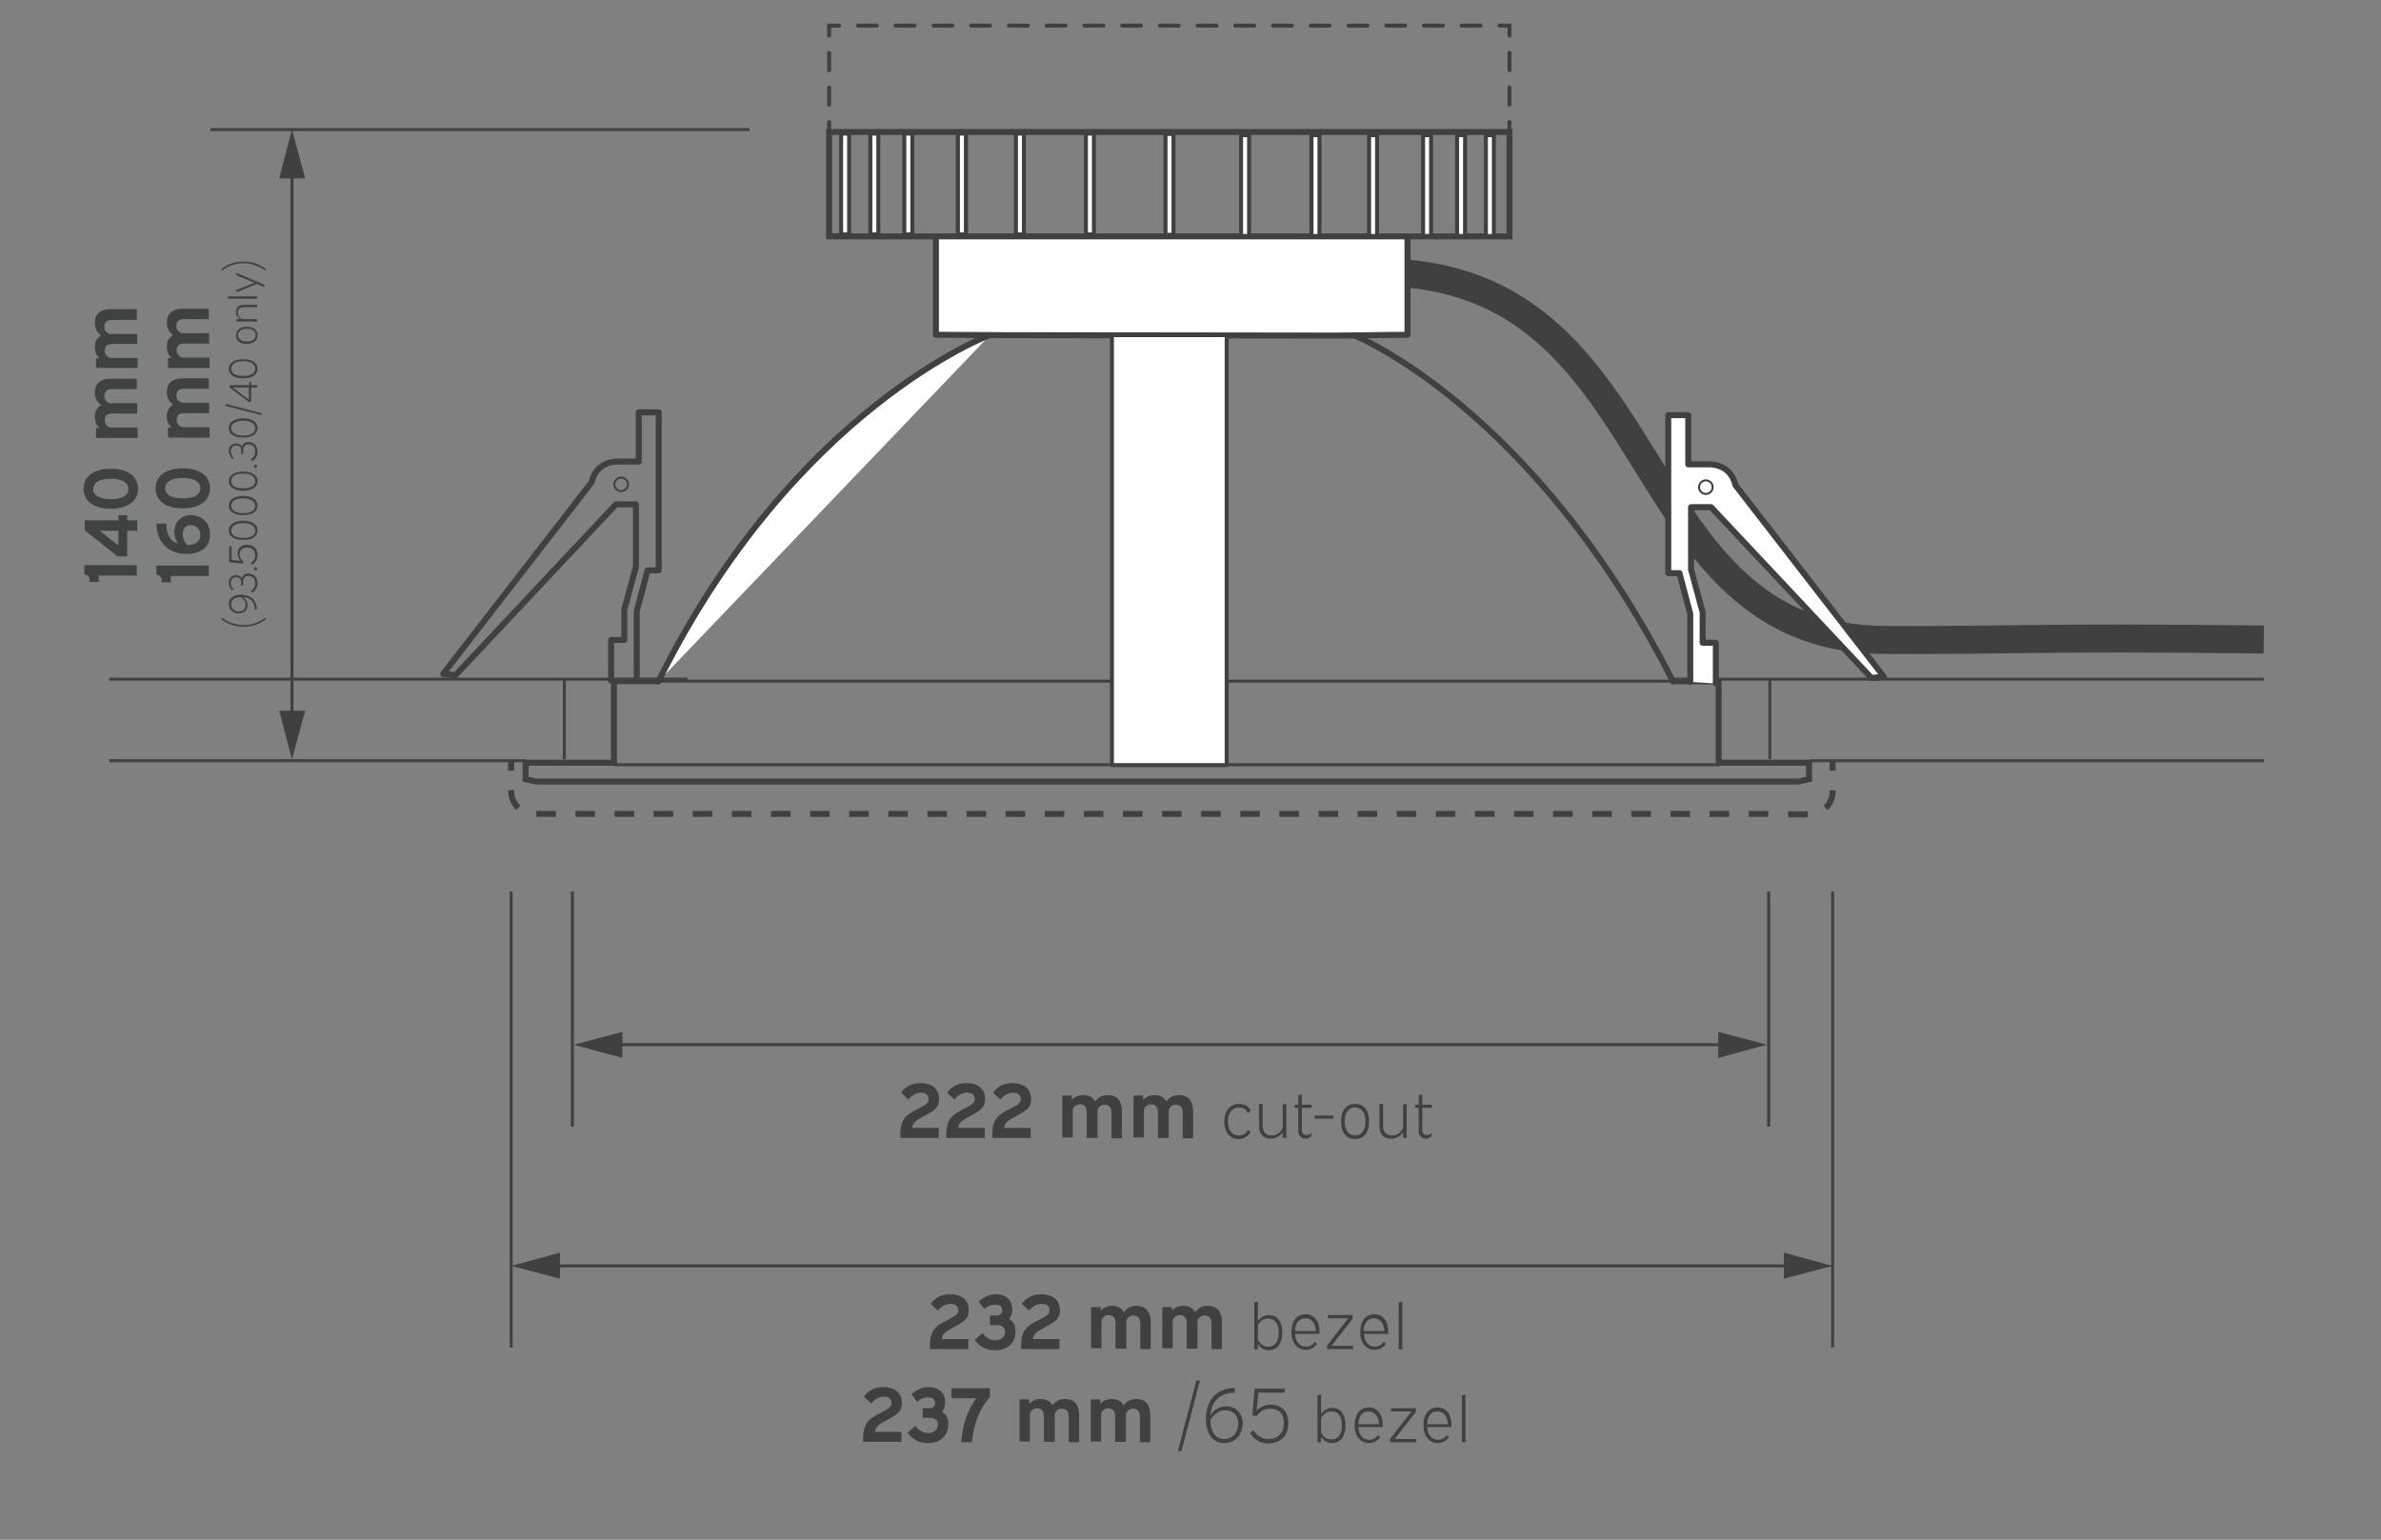 <?xml version="1.0" encoding="UTF-8"?>
<svg xmlns="http://www.w3.org/2000/svg" xmlns:xlink="http://www.w3.org/1999/xlink" version="1.1" id="Layer_1" x="0px" y="0px" viewBox="0 0 595.3 385" style="enable-background:new 0 0 595.3 385;" xml:space="preserve"><rect x="0" y="0" width="595.3" height="385" fill="#808080" stroke="none"/> <style type="text/css"> .st0{fill:none;} .st1{fill:none;stroke:#404041;stroke-width:0.75;} .st2{fill:#404041;} .st3{fill:none;stroke:#404041;stroke-width:0.5;} .st4{fill:none;stroke:#404041;stroke-width:1.5;} .st5{fill:none;stroke:#404041;stroke-width:7;stroke-linejoin:round;stroke-miterlimit:10;} .st6{fill:none;stroke:#404041;stroke-width:1.5;stroke-linecap:round;stroke-linejoin:round;stroke-miterlimit:10;} .st7{fill:none;stroke:#404041;stroke-width:0.5;stroke-linecap:round;stroke-linejoin:round;stroke-miterlimit:10;} .st8{fill:#FFFFFF;stroke:#404041;} .st9{fill:#FFFFFF;stroke:#404041;stroke-width:1.5;stroke-linecap:round;stroke-linejoin:round;stroke-miterlimit:10;} .st10{fill:#FFFFFF;stroke:#404041;stroke-width:0.75;stroke-linecap:round;stroke-linejoin:round;stroke-miterlimit:10;} .st11{fill:none;stroke:#404041;stroke-width:1.5;stroke-miterlimit:10;} .st12{fill:none;stroke:#404041;stroke-linecap:round;stroke-miterlimit:10;} .st13{fill:none;stroke:#404041;stroke-linecap:round;stroke-miterlimit:10;stroke-dasharray:4.321,4.321,4.321,4.321;} .st14{fill:none;stroke:#404041;stroke-linecap:round;stroke-miterlimit:10;stroke-dasharray:4.716,4.716,4.716,4.716;} .st15{fill:none;stroke:#404041;stroke-linecap:round;stroke-miterlimit:10;stroke-dasharray:4.716,4.716,4.716,4.716,4.716,4.716;} .st16{fill:#FFFFFF;stroke:#404041;stroke-linecap:round;stroke-linejoin:round;stroke-miterlimit:10;} .st17{fill:none;stroke:#404041;stroke-width:1.5;stroke-dasharray:4.889,4.889,4.889,4.889;} .st18{fill:none;stroke:#404041;stroke-width:1.5;stroke-dasharray:4.889,4.889,4.889,4.889,4.889,4.889;} .st19{fill:#404141;} </style> <rect y="-78.9" class="st0" width="595.3" height="539"></rect> <g id="Layer_2_00000124861957971908353670000007275466632925227445_"> </g> <line class="st1" x1="143.1" y1="222.9" x2="143.1" y2="281.7"></line> <line class="st1" x1="442.2" y1="222.9" x2="442.2" y2="281.7"></line> <g> <g> <line class="st1" x1="153.4" y1="261.2" x2="431.8" y2="261.2"></line> <g> <polygon class="st2" points="155.6,264.5 143.4,261.2 155.6,258 "></polygon> </g> <g> <polygon class="st2" points="429.6,264.5 441.8,261.2 429.6,258 "></polygon> </g> </g> </g> <line class="st1" x1="187.4" y1="32.4" x2="52.6" y2="32.4"></line> <g> <g> <line class="st1" x1="73" y1="42.4" x2="73" y2="179.9"></line> <g> <polygon class="st2" points="69.8,44.6 73,32.4 76.3,44.6 "></polygon> </g> <g> <polygon class="st2" points="69.8,177.7 73,189.9 76.3,177.7 "></polygon> </g> </g> </g> <path class="st2" d="M232.7,326c1.1-1.6,2.8-2.4,4.9-2.4c2.5,0,4.6,1.2,4.6,4c0,1.3-0.5,2.2-1.5,2.9c-1.1,0.8-2.8,1.6-3.9,2.3 c-1,0.7-1.3,1.3-1.3,2h6.6v2.5h-9.6v-0.8c0-2,0.4-3.7,1.7-4.8c1.1-1,3.1-1.8,4.1-2.4s1.3-1,1.3-1.7c0-1.1-0.8-1.6-1.9-1.6 c-1.3,0-2.4,0.7-3.2,1.7L232.7,326z"></path> <path class="st2" d="M244.7,325.4c1.2-1.1,2.7-1.8,4.3-1.8c2.1,0,4.1,1.1,4.1,3.8c0,1-0.3,1.8-0.8,2.4c1,0.5,1.6,1.5,1.6,3.1 c0,2.8-1.9,4.7-5.1,4.7c-2.5,0-4-1.1-5.1-2.6l2-1.7c0.6,1.1,1.9,1.8,3.2,1.8c1.2,0,2.4-0.7,2.4-2.1c0-1.1-0.7-1.7-2.2-1.7h-1.6v-2.4 h1.5c0.9,0,1.6-0.4,1.6-1.3c0-1.1-0.9-1.4-1.8-1.4c-1.2,0-2.1,0.5-2.7,1.1L244.7,325.4z"></path> <path class="st2" d="M255.5,326c1.1-1.6,2.8-2.4,4.9-2.4c2.5,0,4.6,1.2,4.6,4c0,1.3-0.5,2.2-1.5,2.9c-1.1,0.8-2.8,1.6-3.9,2.3 c-1,0.7-1.3,1.3-1.3,2h6.6v2.5h-9.6v-0.8c0-2,0.4-3.7,1.7-4.8c1.1-1,3.1-1.8,4.1-2.4s1.3-1,1.3-1.7c0-1.1-0.8-1.6-1.9-1.6 c-1.3,0-2.4,0.7-3.2,1.7L255.5,326z"></path> <path class="st2" d="M275.2,326.8v0.9c0.7-0.8,1.7-1.2,2.9-1.2c1.3,0,2.4,0.5,2.9,1.6c0.8-1.1,1.8-1.6,3.2-1.6 c2.1,0,3.5,1.2,3.5,4.1v6.7h-2.6v-6.4c0-1.4-0.7-2-1.7-2c-0.7,0-1.4,0.3-1.8,1.3v7h-2.7v-6.4c0-1.4-0.7-2-1.7-2 c-0.7,0-1.4,0.3-1.8,1.3v7h-2.6v-10.3H275.2z"></path> <path class="st2" d="M293,326.8v0.9c0.7-0.8,1.7-1.2,2.9-1.2c1.3,0,2.4,0.5,2.9,1.6c0.8-1.1,1.8-1.6,3.2-1.6c2.1,0,3.5,1.2,3.5,4.1 v6.7h-2.6v-6.4c0-1.4-0.7-2-1.7-2c-0.7,0-1.4,0.3-1.8,1.3v7h-2.7v-6.4c0-1.4-0.7-2-1.7-2c-0.7,0-1.4,0.3-1.8,1.3v7h-2.6v-10.3H293z"></path> <path class="st2" d="M314.5,325.4v4.9c0.6-0.8,1.5-1.5,2.8-1.5c2.4,0,3.3,2.2,3.3,4.4s-0.9,4.4-3.3,4.4c-1.4,0-2.3-0.7-2.8-1.6v1.4 h-0.9v-11.7L314.5,325.4z M314.5,331.4v3.5c0.5,1.1,1.3,1.8,2.6,1.8c2,0,2.6-1.7,2.6-3.5s-0.6-3.5-2.6-3.5 C315.8,329.6,315,330.4,314.5,331.4z"></path> <path class="st2" d="M323.8,333.5c0.1,2.1,1.3,3.2,2.7,3.2c1,0,1.8-0.5,2.2-1.2l0.6,0.5c-0.5,0.7-1.4,1.5-2.8,1.5 c-2,0-3.6-1.5-3.6-4.5c0-2.8,1.4-4.4,3.5-4.4s3.5,1.6,3.5,4.4c0,0.2,0,0.3,0,0.5H323.8z M323.8,332.8h5.2c-0.1-2.1-1.2-3.2-2.6-3.2 C324.9,329.6,323.8,330.7,323.8,332.8z"></path> <path class="st2" d="M338.2,328.9v0.8l-5.3,6.8h5.4v0.8h-6.5v-0.9l5.3-6.8H332v-0.8h6.2V328.9z"></path> <path class="st2" d="M341,333.5c0.1,2.1,1.3,3.2,2.7,3.2c1,0,1.8-0.5,2.2-1.2l0.6,0.5c-0.5,0.7-1.4,1.5-2.8,1.5 c-2,0-3.6-1.5-3.6-4.5c0-2.8,1.4-4.4,3.5-4.4s3.5,1.6,3.5,4.4c0,0.2,0,0.3,0,0.5H341z M340.9,332.8h5.2c-0.1-2.1-1.2-3.2-2.6-3.2 S341,330.7,340.9,332.8z"></path> <path class="st2" d="M350.6,325.4v12h-0.9v-11.7L350.6,325.4z"></path> <g> <path class="st2" d="M225.3,273.2c1.1-1.6,2.8-2.4,4.9-2.4c2.5,0,4.6,1.2,4.6,4c0,1.3-0.5,2.2-1.5,2.9c-1.1,0.8-2.8,1.6-3.9,2.3 c-1,0.7-1.3,1.3-1.3,2h6.6v2.5h-9.6v-0.8c0-2,0.4-3.7,1.7-4.8c1.1-1,3.1-1.8,4.1-2.4s1.3-1,1.3-1.7c0-1.1-0.8-1.6-1.9-1.6 c-1.3,0-2.4,0.7-3.2,1.7L225.3,273.2z"></path> <path class="st2" d="M236.8,273.2c1.1-1.6,2.8-2.4,4.9-2.4c2.5,0,4.6,1.2,4.6,4c0,1.3-0.5,2.2-1.5,2.9c-1.1,0.8-2.8,1.6-3.9,2.3 c-1,0.7-1.3,1.3-1.3,2h6.6v2.5h-9.6v-0.8c0-2,0.4-3.7,1.7-4.8c1.1-1,3.1-1.8,4.1-2.4s1.3-1,1.3-1.7c0-1.1-0.8-1.6-1.9-1.6 c-1.3,0-2.4,0.7-3.2,1.7L236.8,273.2z"></path> <path class="st2" d="M248.3,273.2c1.1-1.6,2.8-2.4,4.9-2.4c2.5,0,4.6,1.2,4.6,4c0,1.3-0.5,2.2-1.5,2.9c-1.1,0.8-2.8,1.6-3.9,2.3 c-1,0.7-1.3,1.3-1.3,2h6.6v2.5h-9.6v-0.8c0-2,0.4-3.7,1.7-4.8c1.1-1,3.1-1.8,4.1-2.4s1.3-1,1.3-1.7c0-1.1-0.8-1.6-1.9-1.6 c-1.3,0-2.4,0.7-3.2,1.7L248.3,273.2z"></path> <path class="st2" d="M268,274.1v0.9c0.7-0.8,1.7-1.2,2.9-1.2c1.3,0,2.4,0.5,2.9,1.6c0.8-1.1,1.8-1.6,3.2-1.6c2.1,0,3.5,1.2,3.5,4.1 v6.7h-2.6v-6.4c0-1.4-0.7-2-1.7-2c-0.7,0-1.4,0.3-1.8,1.3v7h-2.7v-6.4c0-1.4-0.7-2-1.7-2c-0.7,0-1.4,0.3-1.8,1.3v7h-2.6v-10.5h2.4 L268,274.1L268,274.1z"></path> <path class="st2" d="M285.8,274.1v0.9c0.7-0.8,1.7-1.2,2.9-1.2c1.3,0,2.4,0.5,2.9,1.6c0.8-1.1,1.8-1.6,3.2-1.6 c2.1,0,3.5,1.2,3.5,4.1v6.7h-2.6v-6.4c0-1.4-0.7-2-1.7-2c-0.7,0-1.4,0.3-1.8,1.3v7h-2.7v-6.4c0-1.4-0.7-2-1.7-2 c-0.7,0-1.4,0.3-1.8,1.3v7h-2.6v-10.5h2.4L285.8,274.1L285.8,274.1z"></path> <path class="st2" d="M312,278.3c-0.4-1-1.2-1.4-2.2-1.4c-1.6,0-2.8,1.2-2.8,3.5s1.2,3.5,2.7,3.5c1.1,0,1.9-0.6,2.3-1.4l0.7,0.5 c-0.3,0.6-1.3,1.8-3,1.8c-2,0-3.6-1.5-3.6-4.4s1.6-4.4,3.7-4.4c1.5,0,2.5,0.7,2.9,1.7L312,278.3z"></path> <path class="st2" d="M315.7,276.2v5.3c0,1.7,0.9,2.4,2.3,2.4c1.2,0,2.1-0.6,2.7-1.9v-5.9h0.9v8.4h-0.9v-1.4c-0.7,1-1.7,1.6-3,1.6 c-1.7,0-2.9-0.9-2.9-3.2V276h0.9V276.2z"></path> <path class="st2" d="M324.6,276.2v-2.3l0.9-0.3v2.6h2.4v0.8h-2.4v5.5c0,0.9,0.5,1.3,1.1,1.3c0.4,0,0.9-0.1,1.3-0.6l-0.1,0.9 c-0.3,0.3-0.9,0.6-1.4,0.6c-1,0-1.8-0.7-1.8-2V277h-0.9v-0.8H324.6z"></path> <path class="st2" d="M333.4,278.9v0.8h-4.7v-0.8H333.4z"></path> <path class="st2" d="M342.3,280.4c0,2.9-1.4,4.4-3.5,4.4s-3.5-1.5-3.5-4.4s1.4-4.4,3.5-4.4S342.3,277.5,342.3,280.4z M336.2,280.4 c0,2.3,1.1,3.5,2.6,3.5s2.6-1.2,2.6-3.5s-1.1-3.5-2.6-3.5C337.3,276.8,336.2,278.1,336.2,280.4z"></path> <path class="st2" d="M345.8,276.2v5.3c0,1.7,0.9,2.4,2.3,2.4c1.2,0,2.1-0.6,2.7-1.9v-5.9h0.9v8.4h-0.9v-1.4c-0.7,1-1.7,1.6-3,1.6 c-1.7,0-2.9-0.9-2.9-3.2V276h0.9V276.2z"></path> <path class="st2" d="M354.7,276.2v-2.3l0.9-0.3v2.6h2.4v0.8h-2.4v5.5c0,0.9,0.5,1.3,1.1,1.3c0.4,0,0.9-0.1,1.3-0.6l-0.1,0.9 c-0.3,0.3-0.9,0.6-1.4,0.6c-1,0-1.8-0.7-1.8-2V277h-0.9v-0.8H354.7z"></path> </g> <line class="st1" x1="171.9" y1="169.8" x2="27.3" y2="169.8"></line> <line class="st1" x1="131.4" y1="190.2" x2="27.3" y2="190.2"></line> <line class="st1" x1="566" y1="169.8" x2="418.3" y2="169.8"></line> <line class="st1" x1="566" y1="190.2" x2="452.6" y2="190.2"></line> <line class="st1" x1="153.4" y1="191.2" x2="430.1" y2="191.2"></line> <line class="st1" x1="141.1" y1="169.8" x2="141.1" y2="189.8"></line> <line class="st1" x1="442.5" y1="169.8" x2="442.5" y2="189.8"></line> <path class="st3" d="M254.8,171.1"></path> <line class="st1" x1="161.4" y1="170.3" x2="278" y2="170.3"></line> <polyline class="st4" points="418.3,170.3 429.7,170.4 429.7,190.7 452.3,190.7 452.3,194.8 449.7,195.4 134,195.4 131.4,194.8 131.4,190.7 153.5,190.7 153.5,170.3 164.8,170.3 "></polyline> <path class="st5" d="M348.9,68.2c68.3,3.6,57.5,91.3,122.1,91.8c29.6,0.2,38.3-0.8,95-0.1"></path> <path class="st6" d="M159.2,169.8v-17l2.7-10.2h2.8v-39.5h-5v12.3h-4.9c0,0-5.6-0.5-6.9,5.2l-37.1,47.9l3.1,0.3l40.1-42.7h5v15.6 l-2.9,10.7v7.6h-3.3v10.2"></path> <circle class="st7" cx="155.3" cy="121.1" r="1.7"></circle> <path class="st8" d="M372.1,118.8"></path> <path class="st8" d="M406.6,114.3"></path> <path class="st9" d="M422.6,170.5v-17l-2.7-10.2h-2.8v-39.5h5v12.3h4.9c0,0,5.6-0.5,6.9,5.2l37.1,47.9l-3.1,0.3l-40.1-42.7h-5v15.6 l2.9,10.7v7.6h3.3v10.2"></path> <circle class="st7" cx="426.5" cy="121.8" r="1.7"></circle> <line class="st1" x1="303.3" y1="170.3" x2="418.3" y2="170.3"></line> <path class="st10" d="M303.9,170.2"></path> <circle class="st1" cx="293" cy="181" r="3"></circle> <g> <path class="st9" d="M164.6,170.4c34-68.5,83-86.7,83-86.7"></path> <polyline class="st9" points="351.9,59.7 351.9,83.7 334.2,83.9 250.8,83.8 234,83.7 234,59.7 "></polyline> <path class="st7" d="M235.7,73.1"></path> <rect x="207.3" y="33" class="st11" width="170.1" height="26.1"></rect> <rect x="291.4" y="33.5" class="st8" width="2" height="25.2"></rect> <rect x="271.5" y="33.4" class="st8" width="2" height="25.2"></rect> <rect x="239.5" y="33.4" class="st8" width="2" height="25.2"></rect> <rect x="254" y="33.4" class="st8" width="2" height="25.2"></rect> <rect x="239.5" y="33.4" class="st8" width="2" height="25.2"></rect> <rect x="226.1" y="33.4" class="st8" width="2" height="25.2"></rect> <rect x="217.6" y="33.4" class="st8" width="2" height="25.2"></rect> <rect x="210.3" y="33.4" class="st8" width="2" height="25.2"></rect> <g> <g> <line class="st12" x1="207.3" y1="33" x2="207.3" y2="30.5"></line> <line class="st13" x1="207.3" y1="26.2" x2="207.3" y2="11"></line> <polyline class="st12" points="207.3,8.9 207.3,6.4 209.8,6.4 "></polyline> <line class="st14" x1="214.5" y1="6.4" x2="231" y2="6.4"></line> <line class="st15" x1="233.4" y1="6.4" x2="372.5" y2="6.4"></line> <polyline class="st12" points="374.9,6.4 377.4,6.4 377.4,8.9 "></polyline> <line class="st13" x1="377.4" y1="13.2" x2="377.4" y2="28.3"></line> <line class="st12" x1="377.4" y1="30.5" x2="377.4" y2="33"></line> </g> </g> <path class="st6" d="M418.3,170.4c-35-68.8-79.8-86.6-79.8-86.6"></path> <rect x="278" y="83.8" class="st16" width="28.7" height="107.5"></rect> <rect x="310.3" y="33.8" class="st8" width="2" height="25.2"></rect> <rect x="327.9" y="33.8" class="st8" width="2" height="25.2"></rect> <rect x="342.3" y="33.8" class="st8" width="2" height="25.2"></rect> <rect x="355.8" y="33.8" class="st8" width="2" height="25.2"></rect> <rect x="364.3" y="33.8" class="st8" width="2" height="25.2"></rect> <rect x="371.5" y="33.8" class="st8" width="2" height="25.2"></rect> </g> <line class="st1" x1="127.8" y1="222.9" x2="127.8" y2="336.9"></line> <line class="st1" x1="458.2" y1="222.9" x2="458.2" y2="336.9"></line> <g> <g> <line class="st1" x1="137.8" y1="316.5" x2="448.2" y2="316.5"></line> <g> <polygon class="st2" points="140,319.7 127.8,316.5 140,313.2 "></polygon> </g> <g> <polygon class="st2" points="446,319.7 458.2,316.5 446,313.2 "></polygon> </g> </g> </g> <path class="st2" d="M216,349.2c1.1-1.6,2.8-2.4,4.9-2.4c2.5,0,4.6,1.2,4.6,4c0,1.3-0.5,2.2-1.5,2.9c-1.1,0.8-2.8,1.6-3.9,2.3 c-1,0.7-1.3,1.3-1.3,2h6.6v2.5h-9.6v-0.8c0-2,0.4-3.7,1.7-4.8c1.1-1,3.1-1.8,4.1-2.4s1.3-1,1.3-1.7c0-1.1-0.8-1.6-1.9-1.6 c-1.3,0-2.4,0.7-3.2,1.7L216,349.2z"></path> <path class="st2" d="M227.9,348.6c1.2-1.1,2.7-1.8,4.3-1.8c2.1,0,4.1,1.1,4.1,3.8c0,1-0.3,1.8-0.8,2.4c1,0.5,1.6,1.5,1.6,3.1 c0,2.8-1.9,4.7-5.1,4.7c-2.5,0-4-1.1-5.1-2.6l2-1.7c0.6,1.1,1.9,1.8,3.2,1.8c1.2,0,2.4-0.7,2.4-2.1c0-1.1-0.7-1.7-2.2-1.7h-1.6v-2.4 h1.5c0.9,0,1.6-0.4,1.6-1.3c0-1.1-0.9-1.4-1.8-1.4c-1.2,0-2.1,0.5-2.7,1.1L227.9,348.6z"></path> <path class="st2" d="M247.5,347.1v2.2c-2.9,3.4-4,6.7-4.5,11.3h-2.7c0.4-4.4,1.5-7.9,3.8-11h-6.2v-2.5H247.5z"></path> <path class="st2" d="M257.3,350.1v0.9c0.7-0.8,1.7-1.2,2.9-1.2c1.3,0,2.4,0.5,2.9,1.6c0.8-1.1,1.8-1.6,3.2-1.6 c2.1,0,3.5,1.2,3.5,4.1v6.7h-2.6v-6.4c0-1.4-0.7-2-1.7-2c-0.7,0-1.4,0.3-1.8,1.3v7H261v-6.4c0-1.4-0.7-2-1.7-2 c-0.7,0-1.4,0.3-1.8,1.3v7h-2.6v-10.5h2.4V350.1z"></path> <path class="st2" d="M275.1,350.1v0.9c0.7-0.8,1.7-1.2,2.9-1.2c1.3,0,2.4,0.5,2.9,1.6c0.8-1.1,1.8-1.6,3.2-1.6 c2.1,0,3.5,1.2,3.5,4.1v6.7H285v-6.4c0-1.4-0.7-2-1.7-2c-0.7,0-1.4,0.3-1.8,1.3v7h-2.7v-6.4c0-1.4-0.7-2-1.7-2 c-0.7,0-1.4,0.3-1.8,1.3v7h-2.6v-10.5h2.4L275.1,350.1L275.1,350.1z"></path> <path class="st2" d="M300,345.2l-4.6,17.6h-0.9l4.6-17.6H300z"></path> <path class="st2" d="M308.7,348.2c-3.8,0-5.8,2.3-6.1,5.7c0.8-1.3,2.2-2.3,4-2.3c2.4,0,4.1,1.8,4.1,4.3c0,2.6-1.7,4.9-4.6,4.9 c-3.3,0-4.6-2.9-4.6-6.1c0-4.5,2.6-7.6,7.2-7.7V348.2z M302.6,355.1c0.1,2.6,1.1,4.7,3.5,4.7c2.2,0,3.5-1.8,3.5-3.8 s-1.2-3.4-3.2-3.4C304.8,352.6,303.4,353.6,302.6,355.1z"></path> <path class="st2" d="M321.2,347.1v1.1h-6.6l-0.4,4.4c0.9-0.8,2.1-1.4,3.6-1.4c2.3,0,4.3,1.4,4.3,4.6c0,3.6-2.4,5.1-5,5.1 c-2.4,0-3.7-1.3-4.6-2.6l0.9-0.7c0.7,1.2,2,2.2,3.8,2.2c2,0,3.8-1.2,3.8-4c0-2.6-1.5-3.6-3.4-3.6c-1.5,0-2.6,0.7-3.5,1.9l-1-0.3 l0.6-6.6h7.5L321.2,347.1L321.2,347.1z"></path> <path class="st2" d="M330.3,348.6v4.9c0.6-0.8,1.5-1.5,2.8-1.5c2.4,0,3.3,2.2,3.3,4.4s-0.9,4.4-3.3,4.4c-1.4,0-2.3-0.7-2.8-1.6v1.4 h-0.9v-11.7L330.3,348.6z M330.3,354.6v3.5c0.5,1.1,1.3,1.8,2.6,1.8c2,0,2.6-1.7,2.6-3.5s-0.6-3.5-2.6-3.5 C331.6,352.9,330.8,353.6,330.3,354.6z"></path> <path class="st2" d="M339.6,356.8c0.1,2.1,1.3,3.2,2.7,3.2c1,0,1.8-0.5,2.2-1.2l0.6,0.5c-0.5,0.7-1.4,1.5-2.8,1.5 c-2,0-3.6-1.5-3.6-4.5c0-2.8,1.4-4.4,3.5-4.4s3.5,1.6,3.5,4.4c0,0.2,0,0.3,0,0.5H339.6z M339.6,356.1h5.2c-0.1-2.1-1.2-3.2-2.6-3.2 C340.7,352.8,339.7,354,339.6,356.1z"></path> <path class="st2" d="M354,352.2v0.8l-5.3,6.8h5.4v0.8h-6.5v-0.9l5.3-6.8h-5.1v-0.8h6.2V352.2z"></path> <path class="st2" d="M356.8,356.8c0.1,2.1,1.3,3.2,2.7,3.2c1,0,1.8-0.5,2.2-1.2l0.6,0.5c-0.5,0.7-1.4,1.5-2.8,1.5 c-2,0-3.6-1.5-3.6-4.5c0-2.8,1.4-4.4,3.5-4.4s3.5,1.6,3.5,4.4c0,0.2,0,0.3,0,0.5H356.8z M356.8,356.1h5.2c-0.1-2.1-1.2-3.2-2.6-3.2 C357.9,352.8,356.9,354,356.8,356.1z"></path> <path class="st2" d="M366.4,348.6v12h-0.9v-11.7L366.4,348.6z"></path> <g> <g> <line class="st4" x1="458.2" y1="190.2" x2="458.2" y2="192.7"></line> <path class="st17" d="M458.2,197.6v0.3c0,3.1-2.5,5.7-5.7,5.7h-8"></path> <path class="st18" d="M442.1,203.5H133.5c-3.1,0-5.7-2.5-5.7-5.7v-2.7"></path> <line class="st4" x1="127.8" y1="192.7" x2="127.8" y2="190.2"></line> </g> </g> <g> <path class="st19" d="M22.4,144.9c0-0.8-0.5-1.2-1.3-1.3v-2.3h13.1v2.6h-9.5v1.6h-2.3C22.4,145.5,22.4,144.9,22.4,144.9z"></path> <path class="st19" d="M21.1,130.1h8.5v-1.3h2.2v1.3h2.5v2.6h-2.5v6.4h-2.4l-8.2-6.5v-2.5H21.1z M29.6,132.7h-4.7l4.7,3.7 C29.6,136.4,29.6,132.7,29.6,132.7z"></path> <path class="st19" d="M27.7,117.2c4.5,0,6.8,2.1,6.8,5s-2.3,5-6.8,5s-6.8-2.1-6.8-5C20.9,119.3,23.2,117.2,27.7,117.2z M27.7,124.8 c2.9,0,4.4-0.9,4.4-2.5s-1.5-2.6-4.4-2.6s-4.4,1-4.4,2.6C23.3,123.8,24.8,124.8,27.7,124.8z"></path> <path class="st19" d="M24,107h0.9c-0.8-0.7-1.2-1.7-1.2-2.8c0-1.3,0.5-2.3,1.6-2.9c-1-0.7-1.6-1.8-1.6-3.2c0-2,1.2-3.4,4-3.4h6.5 v2.6H28c-1.4,0-1.9,0.7-1.9,1.7c0,0.7,0.2,1.3,1.3,1.8h6.9v2.6h-6.2c-1.4,0-1.9,0.6-1.9,1.7c0,0.7,0.2,1.3,1.3,1.8h6.9v2.6H24V107z "></path> <path class="st19" d="M24,89.6h0.9c-0.8-0.7-1.2-1.7-1.2-2.8c0-1.3,0.5-2.3,1.6-2.9c-1-0.7-1.6-1.8-1.6-3.2c0-2,1.2-3.4,4-3.4h6.5 V80H28c-1.4,0-1.9,0.7-1.9,1.7c0,0.7,0.2,1.3,1.3,1.8h6.9V86h-6.2c-1.4,0-1.9,0.6-1.9,1.7c0,0.7,0.2,1.3,1.3,1.8h6.9V92H24V89.6z"></path> <path class="st19" d="M40.4,145c0-0.8-0.5-1.2-1.3-1.3v-2.3h13.1v2.6h-9.5v1.6h-2.3C40.4,145.6,40.4,145,40.4,145z"></path> <path class="st19" d="M41.6,131c0,2.8,1.1,4.4,2.9,4.9c-0.5-0.7-0.9-1.7-0.9-2.9c0-2.5,1.7-4.2,4.1-4.2c2.7,0,4.8,1.8,4.8,4.9 c0,3.5-2.8,4.8-5.9,4.8c-4.4,0-7.4-2.8-7.5-7.6h2.5V131z M46.8,136.3c2.1-0.1,3.3-0.9,3.3-2.5s-1.1-2.5-2.4-2.5c-1.2,0-2,0.7-2,2.2 C45.7,134.5,46.1,135.5,46.8,136.3z"></path> <path class="st19" d="M45.7,117.1c4.5,0,6.8,2.1,6.8,5s-2.3,5-6.8,5s-6.8-2.1-6.8-5S41.2,117.1,45.7,117.1z M45.7,124.6 c2.9,0,4.4-0.9,4.4-2.5s-1.5-2.6-4.4-2.6s-4.4,1-4.4,2.6S42.8,124.6,45.7,124.6z"></path> <path class="st19" d="M42,106.9h0.9c-0.8-0.7-1.2-1.7-1.2-2.8c0-1.3,0.5-2.3,1.6-2.9c-1-0.7-1.6-1.8-1.6-3.2c0-2,1.2-3.4,4-3.4h6.5 v2.6H46c-1.4,0-1.9,0.7-1.9,1.7c0,0.7,0.2,1.3,1.3,1.8h6.9v2.6h-6.2c-1.4,0-1.9,0.6-1.9,1.7c0,0.7,0.2,1.3,1.3,1.8h6.9v2.6H42 V106.9z"></path> <path class="st19" d="M42,89.5h0.9c-0.8-0.7-1.2-1.7-1.2-2.8c0-1.3,0.5-2.3,1.6-2.9c-1-0.7-1.6-1.8-1.6-3.2c0-2,1.2-3.4,4-3.4h6.5 v2.6H46c-1.4,0-1.9,0.7-1.9,1.7c0,0.7,0.2,1.3,1.3,1.8h6.9v2.6h-6.2c-1.4,0-1.9,0.6-1.9,1.7c0,0.7,0.2,1.3,1.3,1.8h6.9V92H42V89.5z "></path> <path class="st19" d="M55.4,154.4c1.8,1.3,3.7,1.9,5.5,1.9s3.6-0.5,5.5-1.9v0.5c-1.8,1.3-3.6,1.8-5.5,1.8s-3.7-0.5-5.5-1.8V154.4z"></path> <path class="st19" d="M60.8,149.3c0.6,0.4,1.1,1.1,1.1,2c0,1.2-0.9,2.1-2.2,2.1s-2.5-0.9-2.5-2.4c0-1.7,1.5-2.3,3.1-2.3 c2.3,0,3.9,1.3,3.9,3.7h-0.5C63.7,150.4,62.6,149.4,60.8,149.3z M60.2,149.3c-1.3,0-2.4,0.6-2.4,1.8c0,1.1,0.9,1.8,1.9,1.8 s1.7-0.6,1.7-1.6C61.5,150.4,60.9,149.7,60.2,149.3z"></path> <path class="st19" d="M58.1,147.7c-0.5-0.6-0.9-1.3-0.9-2c0-1,0.5-1.9,1.9-1.9c0.7,0,1.1,0.3,1.4,0.7c0.2-0.6,0.7-1.1,1.6-1.1 c1.4,0,2.3,1,2.3,2.4c0,1.2-0.6,1.9-1.3,2.4l-0.4-0.4c0.6-0.4,1.1-1.1,1.1-2c0-1-0.5-1.8-1.7-1.8c-1,0-1.3,0.6-1.3,1.8v0.6h-0.5 v-0.7c0-0.8-0.2-1.4-1.2-1.4s-1.4,0.7-1.4,1.4c0,0.6,0.3,1.3,0.7,1.7L58.1,147.7z"></path> <path class="st19" d="M63.9,141.8c0.2,0,0.4,0.1,0.4,0.4c0,0.2-0.2,0.4-0.4,0.4c-0.2,0-0.4-0.2-0.4-0.4S63.7,141.8,63.9,141.8z"></path> <path class="st19" d="M57.4,136.6h0.5v3.4l2.2,0.2c-0.4-0.5-0.7-1.1-0.7-1.8c0-1.2,0.7-2.2,2.4-2.2c1.8,0,2.6,1.2,2.6,2.6 c0,1.2-0.7,1.9-1.3,2.4l-0.4-0.4c0.6-0.4,1.1-1,1.1-2s-0.6-1.9-2-1.9c-1.3,0-1.9,0.8-1.9,1.7c0,0.8,0.4,1.3,1,1.8l-0.2,0.5 l-3.4-0.3v-4H57.4z"></path> <path class="st19" d="M60.8,130.2c2.3,0,3.6,1,3.6,2.4s-1.2,2.4-3.6,2.4c-2.4,0-3.6-1-3.6-2.4C57.2,131.2,58.5,130.2,60.8,130.2z M60.8,134.5c2,0,3-0.7,3-1.8s-1-1.9-3-1.9s-3,0.8-3,1.9C57.8,133.7,58.8,134.5,60.8,134.5z"></path> <path class="st19" d="M60.8,124c2.3,0,3.6,1,3.6,2.4s-1.2,2.4-3.6,2.4c-2.4,0-3.6-1-3.6-2.4C57.2,125,58.5,124,60.8,124z M60.8,128.3c2,0,3-0.7,3-1.8c0-1.1-1-1.9-3-1.9s-3,0.8-3,1.9C57.8,127.5,58.8,128.3,60.8,128.3z"></path> <path class="st19" d="M60.8,117.9c2.3,0,3.6,1,3.6,2.4s-1.2,2.4-3.6,2.4c-2.4,0-3.6-1-3.6-2.4C57.2,118.9,58.5,117.9,60.8,117.9z M60.8,122.1c2,0,3-0.7,3-1.8c0-1.1-1-1.9-3-1.9s-3,0.8-3,1.9C57.8,121.4,58.8,122.1,60.8,122.1z"></path> <path class="st19" d="M63.9,116.2c0.2,0,0.4,0.1,0.4,0.4c0,0.2-0.2,0.4-0.4,0.4c-0.2,0-0.4-0.2-0.4-0.4 C63.5,116.3,63.7,116.2,63.9,116.2z"></path> <path class="st19" d="M58.1,114.8c-0.5-0.6-0.9-1.3-0.9-2c0-1,0.5-1.9,1.9-1.9c0.7,0,1.1,0.3,1.4,0.7c0.2-0.6,0.7-1.1,1.6-1.1 c1.4,0,2.3,1,2.3,2.4c0,1.2-0.6,1.9-1.3,2.4l-0.4-0.4c0.6-0.4,1.1-1.1,1.1-2c0-1-0.5-1.8-1.7-1.8c-1,0-1.3,0.6-1.3,1.8v0.6h-0.5 v-0.7c0-0.8-0.2-1.4-1.2-1.4s-1.4,0.7-1.4,1.4c0,0.6,0.3,1.3,0.7,1.7L58.1,114.8z"></path> <path class="st19" d="M60.8,104.6c2.3,0,3.6,1,3.6,2.4s-1.2,2.4-3.6,2.4c-2.4,0-3.6-1-3.6-2.4C57.2,105.6,58.5,104.6,60.8,104.6z M60.8,108.9c2,0,3-0.7,3-1.8c0-1.1-1-1.9-3-1.9s-3,0.8-3,1.9C57.8,108.1,58.8,108.9,60.8,108.9z"></path> <path class="st19" d="M56.4,101l9,2.3v0.5l-9-2.3V101z"></path> <path class="st19" d="M57.4,96.3h4.9v-0.8h0.5v0.8h1.5v0.6h-1.5v3.6h-0.6l-4.8-3.6C57.4,96.9,57.4,96.3,57.4,96.3z M62.2,96.9h-4 l4,3V96.9z"></path> <path class="st19" d="M60.8,89.8c2.3,0,3.6,1,3.6,2.4s-1.2,2.4-3.6,2.4c-2.4,0-3.6-1-3.6-2.4C57.2,90.8,58.5,89.8,60.8,89.8z M60.8,94c2,0,3-0.7,3-1.8c0-1.1-1-1.9-3-1.9s-3,0.8-3,1.9C57.8,93.3,58.8,94,60.8,94z"></path> <path class="st19" d="M61.7,81.7c1.8,0,2.7,0.9,2.7,2.1S63.5,86,61.7,86S59,85.1,59,83.9S59.9,81.7,61.7,81.7z M61.7,85.4 c1.4,0,2.2-0.6,2.2-1.6s-0.7-1.6-2.2-1.6c-1.4,0-2.2,0.7-2.2,1.6S60.3,85.4,61.7,85.4z"></path> <path class="st19" d="M59.1,79.8H60c-0.6-0.4-1-1-1-1.8c0-1.1,0.6-1.8,2-1.8h3.3v0.6H61c-1.1,0-1.5,0.5-1.5,1.4 c0,0.8,0.3,1.3,1.2,1.6h3.6v0.6h-5.2C59.1,80.4,59.1,79.8,59.1,79.8z"></path> <path class="st19" d="M56.9,74.1h7.4v0.6h-7.2L56.9,74.1z"></path> <path class="st19" d="M59.1,72.5l4.5-1.8l-4.5-1.9v-0.6l7,3v0.6L64.2,71l-5.1,2.1V72.5z"></path> <path class="st19" d="M66.4,67.7c-1.8-1.3-3.7-1.9-5.5-1.9s-3.6,0.5-5.5,1.9v-0.5c1.8-1.3,3.6-1.8,5.5-1.8s3.7,0.5,5.5,1.8V67.7z"></path> </g> </svg>
